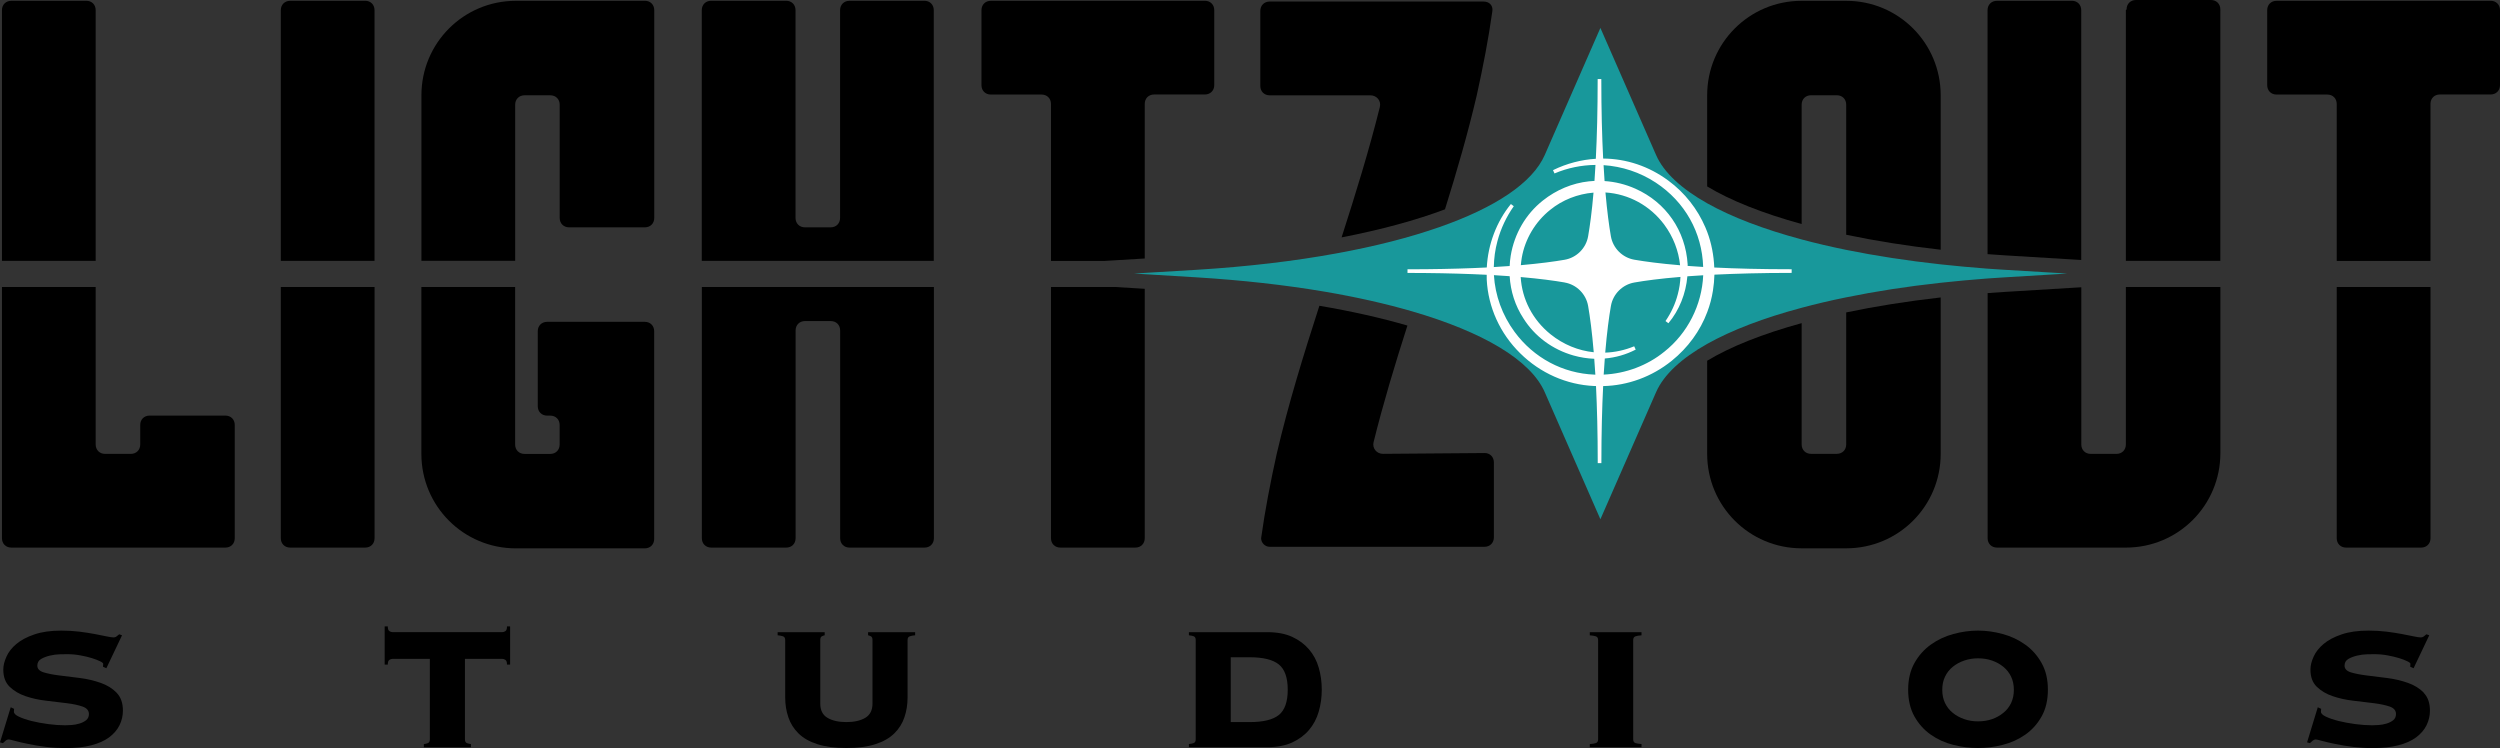 <?xml version="1.0" encoding="UTF-8"?>
<svg id="Layer_2" xmlns="http://www.w3.org/2000/svg" viewBox="0 0 650.89 194.75">
  <rect x="0" y="0" width="650.89" height="194.75" fill="#333333" stroke="none"/>
  <defs>
    <style>
      .cls-1 {
        fill: #fff;
      }

      .cls-2 {
        fill: #18989b;
      }
    </style>
  </defs>
  <g id="Layer_1-2" data-name="Layer_1">
    <g>
      <g>
        <path d="M22.48.21H2.95C1.53.21.51,1.22.51,2.64v65.27h24.4V2.64c0-1.42-1.01-2.44-2.44-2.44ZM58.68,108.2h-19.73c-1.42,0-2.44,1.01-2.44,2.44v5.08c0,1.43-1.02,2.45-2.45,2.45h-6.7c-1.43,0-2.45-1.02-2.45-2.45v-41H.51v65.41c0,1.42,1.02,2.44,2.44,2.44h55.73c1.42,0,2.44-1.02,2.44-2.44v-29.49c0-1.43-1.02-2.44-2.44-2.44Z"/>
        <path d="M95.08.21h-19.53c-1.42,0-2.44,1.02-2.44,2.44v65.27h24.4V2.64c0-1.42-1.01-2.44-2.44-2.44ZM73.11,74.72v65.41c0,1.42,1.02,2.44,2.44,2.44h19.53c1.43,0,2.44-1.02,2.44-2.44v-65.41h-24.4Z"/>
        <path d="M167.88.21h-33.56c-13.62,0-24.6,10.98-24.6,24.6v43.1h24.41V27.25c0-1.42,1.02-2.44,2.44-2.44h6.71c1.42,0,2.44,1.02,2.44,2.44v29.49c0,1.43,1.02,2.45,2.44,2.45h19.73c1.43,0,2.45-1.02,2.45-2.45V2.64c0-1.42-1.02-2.44-2.45-2.44ZM167.88,83.79h-25.42c-1.43,0-2.45,1.02-2.45,2.44v19.53c0,1.43,1.02,2.45,2.45,2.45h.81c1.42,0,2.44,1.01,2.44,2.44v5.08c0,1.43-1.02,2.45-2.44,2.45h-6.71c-1.42,0-2.44-1.02-2.44-2.45v-41h-24.41v43.44c0,13.62,10.98,24.6,24.6,24.6h33.56c1.43,0,2.45-1.02,2.45-2.44v-54.1c0-1.42-1.02-2.44-2.45-2.44Z"/>
        <path d="M240.69.21h-19.53c-1.42,0-2.44,1.02-2.44,2.44v54.09c0,1.43-1.02,2.45-2.45,2.45h-6.7c-1.43,0-2.45-1.02-2.45-2.45V2.64c0-1.42-1.01-2.44-2.44-2.44h-19.53c-1.42,0-2.44,1.02-2.44,2.44v65.27h60.4V2.64c0-1.42-1.02-2.44-2.44-2.44ZM182.73,74.72v65.41c0,1.42,1.02,2.44,2.44,2.44h19.53c1.43,0,2.44-1.02,2.44-2.44v-54.09c0-1.43,1.02-2.45,2.45-2.45h6.7c1.43,0,2.45,1.02,2.45,2.45v54.09c0,1.42,1.02,2.44,2.44,2.44h19.53c1.42,0,2.44-1.02,2.44-2.44v-65.41h-60.4Z"/>
        <path d="M313.7.21h-55.73c-1.42,0-2.44,1.02-2.44,2.44v19.53c0,1.42,1.02,2.44,2.44,2.44h13.22c1.42,0,2.44,1.02,2.44,2.45v40.86h14.04l10.37-.63V27.05c0-1.43,1.02-2.45,2.44-2.45h13.22c1.42,0,2.44-1.02,2.44-2.44V2.64c0-1.42-1.02-2.44-2.44-2.44ZM290.3,74.72h-16.67v65.41c0,1.42,1.02,2.44,2.45,2.44h19.51c1.43,0,2.45-1.02,2.45-2.44v-64.94l-7.74-.47Z"/>
        <path d="M386.3.4h-55.73c-1.42,0-2.44,1.02-2.44,2.45v19.53c0,1.42,1.02,2.44,2.44,2.44h26.24c1.62,0,2.85,1.42,2.44,3.05-2.84,11.39-6.33,22.67-9.96,33.94,10.26-1.99,19.37-4.47,26.92-7.31,3.07-9.83,5.94-19.71,8.27-29.68,1.62-7.32,3.05-14.64,4.07-21.96.19-1.43-.81-2.45-2.24-2.45ZM386.51,117.95l-26.45.21c-1.62,0-2.84-1.43-2.44-3.05,2.53-10.19,5.58-20.28,8.81-30.35-6.84-1.99-14.55-3.73-22.92-5.15-4.12,12.75-8.08,25.55-11.11,38.55-1.62,7.32-3.04,14.64-4.06,21.96,0,1.22,1.02,2.24,2.23,2.24h55.93c1.42,0,2.44-1.02,2.44-2.45v-19.53c0-1.42-1.02-2.44-2.44-2.44Z"/>
        <path d="M480.67,81.34v34.37c0,1.43-1.02,2.45-2.45,2.45h-6.7c-1.43,0-2.45-1.02-2.45-2.45v-31.58c-10.15,2.79-18.54,6.12-24.6,9.79v24.24c0,13.62,10.98,24.6,24.6,24.6h11.6c13.62,0,24.6-10.98,24.6-24.6v-40.72c-8.77,1-17.03,2.31-24.6,3.9ZM480.67.21h-11.6c-13.62,0-24.6,10.98-24.6,24.6v23.73c6.06,3.67,14.46,7,24.6,9.79v-31.09c0-1.42,1.02-2.44,2.45-2.44h6.7c1.43,0,2.45,1.02,2.45,2.44v33.88c7.57,1.59,15.83,2.91,24.6,3.9V24.81c0-13.62-10.98-24.6-24.6-24.6Z"/>
        <path d="M553.48,74.72v41c0,1.43-1.02,2.45-2.45,2.45h-6.7c-1.43,0-2.45-1.02-2.45-2.45v-40.93l-19.75,1.2c-1.56.09-3.11.19-4.64.32v63.82c0,1.42,1.02,2.44,2.44,2.44h33.56c13.62,0,24.6-10.98,24.6-24.6v-43.24h-24.6ZM575.63,0h-19.51c-1.43,0-2.45,1.02-2.45,2.44l-.19.21v65.27h24.6V2.44c0-1.42-1.02-2.44-2.45-2.44ZM539.44.21h-19.53c-1.42,0-2.44,1.02-2.44,2.44v63.52c1.53.13,3.09.23,4.64.32l19.75,1.2V2.64c0-1.42-1.02-2.44-2.44-2.44Z"/>
        <path d="M648.45.21h-55.73c-1.43,0-2.44,1.02-2.44,2.44v19.53c0,1.42,1.01,2.44,2.44,2.44h13.22c1.42,0,2.44,1.02,2.44,2.45v40.86h24.41V27.05c0-1.43,1.01-2.45,2.44-2.45h13.22c1.42,0,2.44-1.02,2.44-2.44V2.64c0-1.42-1.02-2.44-2.44-2.44ZM608.38,74.72v65.41c0,1.42,1.02,2.44,2.44,2.44h19.53c1.43,0,2.45-1.02,2.45-2.44v-65.41h-24.41Z"/>
      </g>
      <g>
        <path d="M30.36,180.35c-1.09-1.11-2.46-1.97-4.12-2.55-1.66-.59-3.44-1.02-5.38-1.27-1.92-.24-3.72-.47-5.38-.67s-3.03-.48-4.12-.81c-1.09-.34-1.64-.93-1.64-1.74s.33-1.35.98-1.74c.66-.39,1.42-.67,2.29-.88.86-.21,1.73-.32,2.58-.34s1.5-.03,1.91-.03c1.18,0,2.32.1,3.43.31,1.11.21,2.12.43,3,.71s1.6.55,2.14.82c.55.26.82.49.82.67,0,.14-.01.27-.03.41s-.03.25-.03.34l.88.4,4.08-8.58-.74-.26c-.18.14-.39.3-.62.5-.22.21-.51.31-.88.31s-.96-.09-1.81-.27c-.83-.18-1.85-.38-3.05-.61-1.21-.23-2.55-.43-4.03-.62-1.48-.18-3.03-.27-4.66-.27-2.77,0-5.12.33-7.05,1-1.93.65-3.49,1.49-4.67,2.48s-2.05,2.09-2.58,3.31c-.55,1.2-.82,2.32-.82,3.36,0,1.91.55,3.4,1.64,4.46,1.1,1.06,2.46,1.89,4.12,2.45,1.66.57,3.45.97,5.38,1.19,1.93.23,3.73.45,5.39.65s3.02.5,4.12.88c1.09.39,1.64,1.04,1.64,1.94,0,.67-.24,1.21-.72,1.6-.48.38-1.05.67-1.74.88-.67.21-1.37.33-2.07.38-.71.05-1.26.07-1.67.07-1.36,0-2.82-.1-4.39-.31s-3.02-.48-4.36-.81c-1.34-.34-2.44-.72-3.29-1.13-.87-.4-1.29-.83-1.29-1.29,0-.17,0-.32.02-.43.02-.11.03-.22.03-.31l-.88-.41-2.79,9.13.76.21c.22-.23.46-.45.71-.65.25-.21.53-.31.85-.31.14,0,.67.13,1.6.38.94.25,2.1.53,3.51.81,1.41.3,2.95.55,4.62.75,1.68.21,3.34.31,4.98.31,2.59,0,4.82-.24,6.7-.72,1.89-.48,3.44-1.17,4.67-2.07,1.22-.92,2.13-1.97,2.72-3.17.58-1.2.88-2.46.88-3.77,0-2-.54-3.56-1.64-4.67Z"/>
        <path d="M132,163.09c0,.64-.14,1.04-.41,1.22-.26.18-.54.27-.81.27h-28.6c-.27,0-.54-.09-.81-.27-.27-.18-.41-.58-.41-1.22h-.81v9.94h.81c0-.64.14-1.04.41-1.22.27-.18.54-.27.81-.27h9.73v20.97c0,.5-.17.82-.5.96-.34.13-.7.22-1.06.26v.82h12.26v-.82c-.37-.05-.72-.14-1.06-.26-.33-.14-.5-.46-.5-.96v-20.97h9.73c.27,0,.55.09.81.27.27.18.41.58.41,1.22h.81v-9.94h-.81Z"/>
        <path d="M226.01,164.59v.81c.23.05.48.14.74.27.27.14.41.46.41.96v16.54c0,1.73-.62,2.96-1.86,3.71-1.26.75-2.9,1.12-4.94,1.12s-3.68-.37-4.94-1.12c-1.25-.74-1.86-1.98-1.86-3.71v-16.54c0-.5.14-.82.41-.96.26-.14.51-.23.74-.27v-.81h-12.25v.81c.54.05,1.01.14,1.4.27.38.14.57.46.57.96v14.97c0,1.82.27,3.52.82,5.14.54,1.61,1.43,3.02,2.65,4.22,1.22,1.2,2.86,2.14,4.9,2.79,2.05.66,4.56,1,7.56,1s5.51-.33,7.56-1c2.04-.65,3.67-1.59,4.9-2.79,1.22-1.2,2.12-2.61,2.65-4.22.55-1.61.82-3.32.82-5.14v-14.97c0-.5.18-.82.57-.96s.86-.23,1.4-.27v-.81h-12.25Z"/>
        <path d="M343.34,173.84c-.51-1.81-1.36-3.4-2.52-4.76s-2.62-2.45-4.39-3.27c-1.76-.81-3.92-1.22-6.46-1.22h-20.43v.81c.5.05.93.14,1.27.27.33.14.5.46.5.96v25.86c0,.5-.17.82-.5.96-.34.13-.77.22-1.27.26v.82h20.43c2.54,0,4.7-.41,6.46-1.22,1.77-.82,3.24-1.91,4.39-3.27s2-2.95,2.52-4.77c.53-1.81.79-3.72.79-5.72s-.26-3.9-.79-5.72ZM332.96,186.14c-1.54,1.25-4.08,1.86-7.63,1.86h-4.9v-16.88h4.9c3.55,0,6.09.63,7.63,1.88,1.54,1.25,2.31,3.44,2.31,6.57s-.77,5.33-2.31,6.58Z"/>
        <path d="M425.79,165.68c.38-.14.91-.23,1.59-.27v-.81h-13.47v.81c.69.05,1.21.14,1.6.27.38.14.57.46.57.96v25.86c0,.5-.19.82-.57.96-.39.13-.91.22-1.6.26v.82h13.47v-.82c-.67-.05-1.21-.14-1.59-.26-.39-.14-.58-.46-.58-.96v-25.86c0-.5.19-.82.58-.96Z"/>
        <path d="M531.54,172.62c-1.09-1.94-2.5-3.55-4.26-4.79-1.75-1.25-3.69-2.17-5.86-2.76-2.15-.59-4.3-.89-6.43-.89s-4.28.3-6.43.89c-2.16.58-4.12,1.51-5.86,2.76-1.75,1.25-3.17,2.85-4.26,4.79-1.09,1.96-1.64,4.27-1.64,6.94s.55,5.06,1.64,6.98c1.09,1.93,2.5,3.51,4.26,4.74,1.74,1.22,3.69,2.12,5.86,2.65,2.15.55,4.29.82,6.43.82s4.28-.27,6.43-.82c2.16-.54,4.11-1.43,5.86-2.65,1.75-1.22,3.17-2.8,4.26-4.74,1.09-1.92,1.64-4.26,1.64-6.98s-.55-4.99-1.64-6.94ZM523.61,183.02c-.48,1.01-1.14,1.86-2.01,2.56-.86.71-1.84,1.26-2.96,1.65-1.11.39-2.32.58-3.64.58s-2.47-.19-3.6-.58c-1.14-.39-2.14-.94-3-1.65-.87-.7-1.53-1.56-2.01-2.56-.48-1-.71-2.14-.71-3.42s.23-2.41.71-3.41c.48-1.01,1.14-1.86,2.01-2.57.86-.7,1.85-1.25,3-1.64,1.13-.39,2.33-.58,3.6-.58s2.53.19,3.64.58c1.12.39,2.1.94,2.96,1.64.87.71,1.53,1.57,2.01,2.57.47,1,.71,2.14.71,3.41s-.24,2.42-.71,3.42Z"/>
        <path d="M631.06,180.35c-1.09-1.11-2.46-1.97-4.12-2.55-1.66-.59-3.45-1.02-5.38-1.27-1.93-.24-3.72-.47-5.38-.67-1.66-.21-3.03-.48-4.12-.81-1.09-.34-1.64-.93-1.64-1.74s.33-1.35.98-1.74c.66-.39,1.42-.67,2.29-.88.86-.21,1.72-.32,2.58-.34.86-.02,1.5-.03,1.9-.03,1.19,0,2.33.1,3.44.31,1.11.21,2.1.43,3,.71.88.27,1.6.55,2.14.82.55.26.82.49.82.67,0,.14-.01.27-.03.41s-.03.25-.03.34l.88.4,4.08-8.58-.74-.26c-.18.14-.39.3-.62.5-.23.21-.51.31-.88.31s-.96-.09-1.81-.27c-.83-.18-1.86-.38-3.07-.61-1.2-.23-2.54-.43-4.02-.62-1.48-.18-3.03-.27-4.66-.27-2.78,0-5.12.33-7.05,1-1.93.65-3.49,1.49-4.67,2.48-1.18,1-2.05,2.09-2.59,3.31-.55,1.2-.82,2.32-.82,3.36,0,1.91.55,3.4,1.64,4.46,1.09,1.06,2.46,1.89,4.12,2.45,1.66.57,3.45.97,5.38,1.19,1.93.23,3.72.45,5.38.65,1.66.21,3.03.5,4.13.88,1.09.39,1.62,1.04,1.62,1.94,0,.67-.24,1.21-.71,1.6-.48.38-1.05.67-1.74.88-.67.21-1.37.33-2.07.38-.71.05-1.27.07-1.67.07-1.36,0-2.83-.1-4.39-.31-1.57-.21-3.02-.48-4.36-.81-1.34-.34-2.44-.72-3.31-1.13-.86-.4-1.29-.83-1.29-1.29,0-.17.01-.32.03-.43.02-.11.03-.22.03-.31l-.88-.41-2.79,9.13.74.21c.23-.23.47-.45.72-.65s.53-.31.85-.31c.14,0,.67.13,1.6.38.93.25,2.09.53,3.51.81,1.41.3,2.94.55,4.62.75s3.34.31,4.98.31c2.58,0,4.82-.24,6.7-.72,1.89-.48,3.44-1.17,4.67-2.07,1.22-.92,2.13-1.97,2.72-3.17.58-1.2.88-2.46.88-3.77,0-2-.54-3.56-1.64-4.67Z"/>
      </g>
      <path class="cls-2" d="M538.07,71.23l-16.17.98c-1.49.09-2.95.19-4.42.29-4.17.32-8.25.69-12.2,1.12-8.81.96-17.04,2.24-24.6,3.79-4.07.82-7.94,1.74-11.6,2.72-9.91,2.64-18.22,5.82-24.6,9.4-6.74,3.79-11.31,8.02-13.31,12.57l-14.5,33.09-14.49-33.09c-3.66-8.36-16.06-15.66-34.53-21.04-6.85-1.99-14.54-3.73-22.92-5.15-10.16-1.72-21.33-2.97-33.29-3.71l-13.37-.81-2.8-.17,2.8-.17,13.37-.8c13.25-.81,25.53-2.26,36.52-4.28,10.11-1.84,19.12-4.15,26.79-6.84,14.54-5.08,24.26-11.53,27.43-18.77l14.49-33.09,14.5,33.09c2,4.55,6.58,8.78,13.31,12.57,6.38,3.58,14.7,6.76,24.6,9.41,3.66.98,7.53,1.89,11.6,2.72,7.56,1.53,15.8,2.81,24.6,3.77,3.96.43,8.03.8,12.2,1.12,1.46.09,2.93.19,4.42.29l16.17.97Z"/>
      <path class="cls-1" d="M446.32,69.66c-.13-3.2-.73-6.35-1.85-9.32-.15-.38-.3-.75-.46-1.13-2.05-4.8-5.36-9.01-9.61-12.16-5.1-3.79-11-5.73-17.01-5.77-.29-5.71-.48-12.55-.48-20.69h-.95c0,8.17-.18,15.02-.48,20.75-3.76.23-7.55,1.2-11.15,2.96l.39.86c3.43-1.46,7.06-2.18,10.67-2.22-.08,1.46-.17,2.86-.26,4.16-.48.02-.95.06-1.43.11-4.35.47-8.5,2.21-12.02,5.01-4.44,3.52-7.41,8.62-8.36,14.37-.15.89-.23,1.78-.27,2.67-1.3.1-2.68.18-4.13.27.05-2.26.34-4.53.95-6.76.86-3.23,2.29-6.28,4.25-9.08l-.75-.57c-3.76,4.62-5.96,10.5-6.28,16.52-4.55.23-9.81.39-15.89.45-1.52.01-3.11.02-4.75.02v.95c1.52,0,2.99.01,4.42.02,6.2.06,11.56.23,16.2.46,0,.43-.01.86.01,1.29.37,7.17,3.45,13.98,8.72,19.16,5.24,5.17,12.08,8.19,19.26,8.51.16.01.31.01.47.01.27,5.59.45,12.22.45,20.07h.95c0-7.86.18-14.47.46-20.06,6.42-.14,12.69-2.42,17.86-6.59,4.23-3.41,7.41-7.78,9.24-12.67.69-1.81,1.19-3.69,1.49-5.63.22-1.37.34-2.75.38-4.12,5.59-.27,12.23-.46,20.11-.46v-.95c-7.88,0-14.53-.17-20.12-.45ZM396.2,67.12c.83-4.85,3.53-9.4,7.41-12.49,3.15-2.57,7.15-4.14,11.27-4.48-.42,4.93-.93,8.65-1.4,11.36-.54,3.12-3,5.58-6.12,6.12-2.71.47-6.45.97-11.4,1.41.06-.64.13-1.27.24-1.91ZM407.36,73.55c3.12.54,5.58,3,6.12,6.12.49,2.83,1.02,6.76,1.46,12.04-4.01-.42-7.89-1.99-11.22-4.66-4.71-3.79-7.45-9.14-7.8-14.92,4.98.43,8.72.94,11.44,1.41ZM415.18,97.54c-8.27-.31-15.86-4.36-20.84-11.12-3.24-4.4-5.07-9.52-5.39-14.78,1.44.09,2.8.17,4.1.27.23,3.91,1.43,7.69,3.57,10.96,2.94,4.7,7.58,8.14,13.07,9.69,1.78.5,3.58.78,5.38.85.1,1.29.19,2.67.29,4.13h-.17ZM433.31,91.57c-4.39,3.58-10.03,5.7-15.78,5.96.09-1.48.18-2.87.29-4.19,2.8-.24,5.54-1.02,8.05-2.32l-.4-.86c-2.46,1.02-5.01,1.56-7.54,1.65.45-5.33.98-9.29,1.48-12.14.54-3.12,3-5.58,6.12-6.12,2.81-.49,6.73-1.02,11.99-1.45-.07,1.5-.29,3-.69,4.48-.63,2.46-1.7,4.82-3.21,7.01l.76.57c2.84-3.4,4.55-7.73,4.94-12.22,1.3-.1,2.67-.19,4.12-.27-.34,7.73-4.05,15.09-10.11,19.89ZM418,50.11c6.06.39,11.61,3.42,15.3,8.38,2.34,3.16,3.74,6.81,4.12,10.57-5.22-.43-9.09-.96-11.9-1.44-3.12-.54-5.58-3-6.12-6.12-.47-2.71-.97-6.44-1.41-11.39ZM439.39,69.23v-.4c-.54-8.77-5.63-16.15-13.62-19.71-2.55-1.13-5.26-1.8-8.01-1.98-.09-1.3-.18-2.69-.26-4.14,4.77.31,9.46,1.83,13.6,4.55,7.58,5,12.05,12.96,12.33,21.95-1.42-.08-2.77-.17-4.04-.27Z"/>
    </g>
  </g>
</svg>